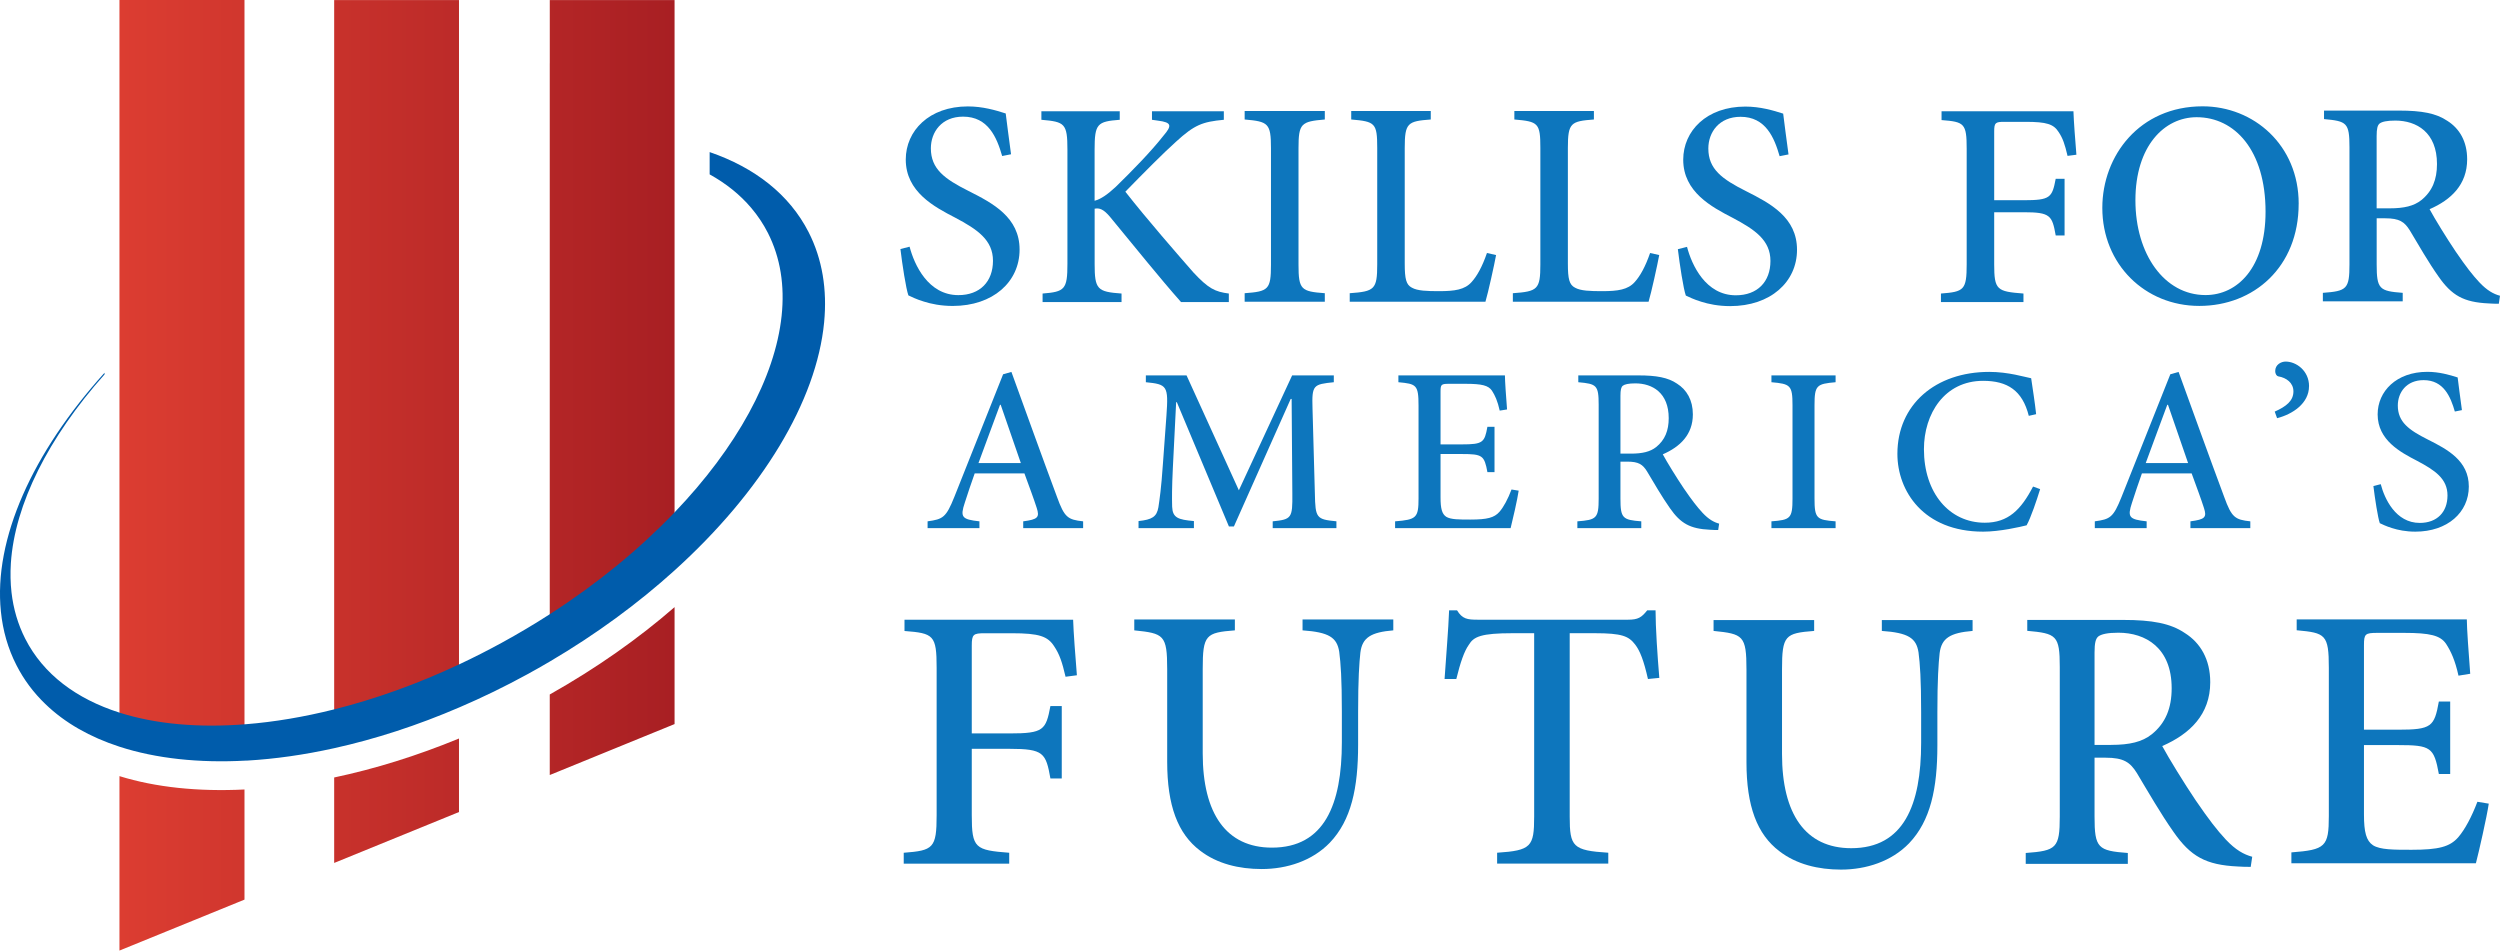<svg width="263" height="100" viewBox="0 0 263 100" fill="none" xmlns="http://www.w3.org/2000/svg">
<g clip-path="url(#clip0_36_97)">
<path d="M105.426 16.41C104.865 14.464 103.963 12.271 101.319 12.271C99.046 12.271 97.927 13.907 97.927 15.605C97.927 17.767 99.358 18.819 101.876 20.082C104.458 21.381 107.26 22.86 107.26 26.258C107.26 29.655 104.461 32.186 100.228 32.186C98.983 32.186 97.955 31.97 97.18 31.723C96.37 31.476 95.903 31.229 95.563 31.075C95.314 30.396 94.91 27.772 94.725 26.198L95.689 25.951C96.187 27.866 97.65 31.047 100.82 31.047C103.093 31.047 104.461 29.627 104.461 27.434C104.461 25.241 102.813 24.131 100.48 22.895C98.271 21.753 95.286 20.176 95.286 16.782C95.286 13.757 97.745 11.195 101.82 11.195C103.374 11.195 104.745 11.595 105.801 11.937C105.924 13.047 106.113 14.283 106.362 16.229L105.429 16.413L105.426 16.41Z" fill="#0D76BD"/>
<path d="M187.215 16.427C186.654 14.481 185.753 12.288 183.108 12.288C180.839 12.288 179.717 13.924 179.717 15.623C179.717 17.785 181.148 18.836 183.666 20.1C186.247 21.398 189.046 22.877 189.046 26.275C189.046 29.672 186.247 32.203 182.014 32.203C180.769 32.203 179.745 31.987 178.966 31.74C178.156 31.493 177.689 31.246 177.349 31.093C177.1 30.414 176.697 27.789 176.511 26.216L177.475 25.969C177.973 27.883 179.436 31.065 182.61 31.065C184.879 31.065 186.251 29.645 186.251 27.451C186.251 25.259 184.602 24.148 182.27 22.912C180.06 21.77 177.075 20.194 177.075 16.799C177.075 13.774 179.534 11.212 183.61 11.212C185.164 11.212 186.535 11.613 187.591 11.954C187.713 13.064 187.903 14.3 188.152 16.246L187.219 16.43L187.215 16.427Z" fill="#0D76BD"/>
<path d="M124.24 31.771C121.999 29.241 119.48 26.09 116.804 22.85C116.089 21.986 115.654 21.861 115.156 21.955V27.761C115.156 30.449 115.436 30.696 117.986 30.88V31.775H109.68V30.88C112.013 30.696 112.293 30.449 112.293 27.761V15.752C112.293 12.974 112.013 12.817 109.554 12.601V11.707H117.797V12.601C115.433 12.786 115.152 13.002 115.152 15.752V21.123C115.804 20.939 116.46 20.507 117.362 19.671C119.136 17.941 121.094 15.936 122.402 14.269C123.303 13.217 123.272 12.88 121.841 12.695L121.188 12.601V11.707H128.747V12.601C126.474 12.817 125.667 13.127 123.707 14.916C122.398 16.089 120.347 18.157 118.386 20.166C120.659 23.069 123.893 26.773 125.541 28.656C127.126 30.355 127.814 30.692 129.273 30.88V31.775H124.233L124.24 31.771Z" fill="#0D76BD"/>
<path d="M130.938 31.74V30.846C133.429 30.661 133.706 30.477 133.706 27.852V15.595C133.706 12.97 133.425 12.786 130.938 12.57V11.675H139.37V12.57C136.88 12.786 136.603 12.97 136.603 15.595V27.852C136.603 30.477 136.884 30.661 139.37 30.846V31.74H130.938Z" fill="#0D76BD"/>
<path d="M174.55 26.832C174.364 27.852 173.712 30.814 173.431 31.74H159.152V30.846C161.765 30.661 162.046 30.445 162.046 27.82V15.564C162.046 12.939 161.828 12.786 159.31 12.57V11.675H167.679V12.57C165.252 12.755 164.94 12.911 164.94 15.564V27.73C164.94 29.366 165.094 29.954 165.687 30.261C166.279 30.602 167.304 30.63 168.549 30.63C170.197 30.63 171.256 30.477 171.972 29.672C172.533 29.056 173.091 28.068 173.589 26.616L174.553 26.832H174.55Z" fill="#0D76BD"/>
<path d="M157.388 26.832C157.202 27.852 156.547 30.814 156.269 31.74H141.991V30.846C144.604 30.661 144.884 30.445 144.884 27.82V15.564C144.884 12.939 144.667 12.786 142.149 12.57V11.675H150.517V12.57C148.09 12.755 147.778 12.911 147.778 15.564V27.73C147.778 29.366 147.932 29.954 148.525 30.261C149.118 30.602 150.142 30.63 151.387 30.63C153.036 30.63 154.095 30.477 154.81 29.672C155.372 29.056 155.929 28.068 156.427 26.616L157.392 26.832H157.388Z" fill="#0D76BD"/>
<path d="M217.505 16.396C217.225 15.191 217.007 14.544 216.572 13.896C216.043 13.061 215.327 12.817 213.089 12.817H210.848C209.915 12.817 209.789 12.911 209.789 13.837V21.064H212.9C215.699 21.064 215.885 20.785 216.26 18.808H217.193V24.768H216.26C215.888 22.669 215.699 22.327 212.9 22.327H209.789V27.793C209.789 30.511 210.069 30.665 212.868 30.88V31.775H204.188V30.88C206.615 30.696 206.895 30.511 206.895 27.793V15.658C206.895 12.97 206.646 12.817 204.251 12.633V11.707H218.126C218.158 12.727 218.312 14.763 218.438 16.277L217.505 16.399V16.396Z" fill="#0D76BD"/>
<path d="M241.819 21.436C241.819 28.106 237.091 32.182 231.367 32.182C225.643 32.182 221.164 27.796 221.164 21.868C221.164 16.371 225.085 11.185 231.71 11.185C237.091 11.185 241.822 15.261 241.822 21.436H241.819ZM224.646 21.067C224.646 26.748 227.694 31.041 232.019 31.041C235.379 31.041 238.336 28.169 238.336 22.272C238.336 15.818 235.102 12.33 231.086 12.33C227.694 12.33 224.646 15.355 224.646 21.067Z" fill="#0D76BD"/>
<path d="M262.873 31.953C262.53 31.953 262.189 31.953 261.814 31.921C259.17 31.799 257.924 31.086 256.525 29.081C255.497 27.629 254.41 25.746 253.509 24.232C252.947 23.337 252.421 22.965 250.927 22.965H250.026V27.814C250.026 30.407 250.306 30.623 252.765 30.807V31.702H244.365V30.807C246.883 30.623 247.164 30.407 247.164 27.814V15.494C247.164 12.901 246.883 12.748 244.487 12.528V11.634H252.39C254.754 11.634 256.279 11.912 257.461 12.713C258.738 13.517 259.545 14.874 259.545 16.758C259.545 19.414 257.865 21.019 255.592 22.007C256.122 22.996 257.395 25.064 258.331 26.453C259.45 28.089 260.106 28.924 260.822 29.693C261.632 30.557 262.316 30.929 263 31.114L262.877 31.946L262.873 31.953ZM251.394 21.917C252.919 21.917 253.943 21.669 254.722 21.053C255.873 20.127 256.371 18.892 256.371 17.256C256.371 13.921 254.224 12.685 251.983 12.685C251.081 12.685 250.583 12.807 250.334 12.995C250.117 13.179 250.022 13.52 250.022 14.321V21.917H251.39H251.394Z" fill="#0D76BD"/>
<path d="M261.818 84.541C261.618 85.923 260.783 89.595 260.464 90.817H241.054V89.672C244.635 89.397 244.993 89.08 244.993 85.843V70.251C244.993 66.739 244.635 66.579 241.611 66.303V65.158H259.51C259.51 66.105 259.71 68.789 259.867 70.881L258.633 71.079C258.275 69.461 257.837 68.514 257.321 67.724C256.725 66.853 255.652 66.579 252.905 66.579H250.082C248.809 66.579 248.689 66.697 248.689 67.88V76.764H252.27C255.809 76.764 256.09 76.447 256.567 73.802H257.76V81.422H256.567C256.051 78.619 255.732 78.383 252.27 78.383H248.689V85.686C248.689 87.541 248.928 88.45 249.643 88.923C250.397 89.397 251.79 89.397 253.701 89.397C256.567 89.397 257.717 89.08 258.594 88.095C259.31 87.266 260.025 85.923 260.622 84.346L261.814 84.544L261.818 84.541Z" fill="#0D76BD"/>
<path d="M112.097 71.198C111.739 69.659 111.462 68.831 110.904 67.999C110.227 66.933 109.312 66.617 106.45 66.617H103.584C102.392 66.617 102.23 66.735 102.23 67.919V77.157H106.208C109.789 77.157 110.027 76.802 110.504 74.275H111.697V81.895H110.504C110.027 79.211 109.789 78.776 106.208 78.776H102.23V85.763C102.23 89.237 102.588 89.435 106.169 89.71V90.855H95.072V89.71C98.176 89.473 98.534 89.237 98.534 85.763V70.248C98.534 66.812 98.214 66.617 95.153 66.38V65.197H112.893C112.932 66.498 113.131 69.106 113.289 71.038L112.097 71.194V71.198Z" fill="#0D76BD"/>
<path d="M146.575 66.314C144.228 66.512 143.313 67.066 143.113 68.643C142.994 69.746 142.874 71.407 142.874 74.881V78.355C142.874 82.894 142.159 86.288 139.89 88.659C138.059 90.552 135.397 91.423 132.731 91.423C130.346 91.423 128.038 90.869 126.249 89.487C123.903 87.712 122.788 84.749 122.788 80.13V70.38C122.788 66.787 122.43 66.631 119.326 66.314V65.169H129.908V66.314C126.846 66.551 126.526 66.787 126.526 70.38V79.263C126.526 85.578 128.992 89.171 133.804 89.171C139.332 89.171 141.163 84.631 141.163 78.076V74.877C141.163 71.403 141.044 69.784 140.886 68.563C140.647 67.062 139.812 66.509 137.028 66.314V65.169H146.575V66.314Z" fill="#0D76BD"/>
<path d="M173.364 71.428C172.926 69.492 172.53 68.465 172.011 67.797C171.334 66.927 170.657 66.613 167.756 66.613H165.133V85.916C165.133 89.073 165.452 89.47 169.191 89.707V90.852H157.497V89.707C161.078 89.47 161.394 89.076 161.394 85.916V66.613H159.128C155.827 66.613 155.031 66.968 154.516 67.839C154.039 68.51 153.639 69.656 153.204 71.431H151.969C152.127 68.984 152.366 66.338 152.446 64.208H153.281C153.839 65.116 154.354 65.193 155.47 65.193H171.26C172.333 65.193 172.691 64.956 173.287 64.208H174.164C174.164 65.983 174.364 68.984 174.56 71.313L173.368 71.431L173.364 71.428Z" fill="#0D76BD"/>
<path d="M207.513 66.373C205.166 66.572 204.251 67.125 204.051 68.702C203.932 69.805 203.812 71.466 203.812 74.94V78.414C203.812 82.953 203.097 86.347 200.831 88.718C199 90.612 196.335 91.482 193.672 91.482C191.287 91.482 188.98 90.928 187.191 89.546C184.844 87.771 183.729 84.809 183.729 80.189V70.439C183.729 66.847 183.371 66.69 180.267 66.373V65.228H190.849V66.373C187.787 66.61 187.468 66.847 187.468 70.439V79.323C187.468 85.637 189.934 89.23 194.746 89.23C200.273 89.23 202.104 84.69 202.104 78.136V74.936C202.104 71.462 201.985 69.844 201.827 68.622C201.589 67.121 200.754 66.568 197.969 66.373V65.228H207.516V66.373H207.513Z" fill="#0D76BD"/>
<path d="M236.775 91.193C236.337 91.193 235.898 91.193 235.421 91.155C232.04 90.998 230.448 90.09 228.659 87.524C227.347 85.668 225.955 83.26 224.801 81.328C224.085 80.182 223.408 79.709 221.5 79.709H220.346V85.905C220.346 89.223 220.704 89.498 223.847 89.734V90.88H213.107V89.734C216.33 89.498 216.688 89.223 216.688 85.905V70.153C216.688 66.836 216.33 66.641 213.268 66.363V65.217H223.37C226.393 65.217 228.343 65.573 229.851 66.599C231.482 67.626 232.517 69.363 232.517 71.772C232.517 75.166 230.37 77.22 227.466 78.484C228.143 79.747 229.774 82.393 230.967 84.168C232.398 86.26 233.232 87.326 234.148 88.314C235.183 89.418 236.056 89.894 236.933 90.131L236.775 91.196V91.193ZM222.096 78.362C224.047 78.362 225.358 78.045 226.351 77.258C227.824 76.075 228.459 74.494 228.459 72.402C228.459 68.138 225.713 66.561 222.851 66.561C221.697 66.561 221.062 66.718 220.743 66.954C220.465 67.191 220.346 67.626 220.346 68.653V78.365H222.096V78.362Z" fill="#0D76BD"/>
<path d="M107.642 55.561V54.844C109.186 54.645 109.385 54.423 109.063 53.434C108.765 52.494 108.291 51.234 107.769 49.8H102.539C102.164 50.862 101.816 51.874 101.494 52.891C100.996 54.398 101.171 54.645 103.037 54.844V55.561H97.583V54.844C99.2 54.621 99.526 54.447 100.396 52.275L105.527 39.374L106.401 39.127C107.944 43.377 109.613 48.025 111.206 52.299C111.977 54.426 112.325 54.673 113.945 54.844V55.561H107.646H107.642ZM105.275 42.587H105.201C104.429 44.638 103.682 46.716 102.935 48.717H107.393L105.275 42.587Z" fill="#0D76BD"/>
<path d="M133.888 55.561V54.844C135.88 54.645 135.979 54.499 135.954 51.951L135.88 41.968H135.782L129.806 55.387H129.283L123.804 42.312H123.731L123.384 49.232C123.285 51.258 123.285 52.372 123.31 53.309C123.359 54.471 123.931 54.67 125.6 54.816V55.557H119.774V54.816C121.195 54.666 121.693 54.37 121.865 53.358C121.988 52.519 122.163 51.405 122.338 48.811L122.71 43.718C122.935 40.579 122.784 40.432 120.543 40.21V39.492H124.825L130.328 51.579L135.933 39.492H140.317V40.21C138.15 40.432 138.002 40.505 138.076 42.953L138.325 51.923C138.374 54.492 138.476 54.642 140.591 54.84V55.557H133.892L133.888 55.561Z" fill="#0D76BD"/>
<path d="M159.763 51.631C159.64 52.498 159.114 54.795 158.917 55.561H146.764V54.844C149.005 54.67 149.23 54.471 149.23 52.445V42.681C149.23 40.481 149.005 40.384 147.111 40.21V39.492H158.318C158.318 40.084 158.44 41.766 158.542 43.075L157.77 43.196C157.546 42.183 157.272 41.588 156.95 41.094C156.574 40.551 155.904 40.377 154.186 40.377H152.418C151.622 40.377 151.545 40.45 151.545 41.191V46.75H153.786C156.003 46.75 156.178 46.552 156.476 44.898H157.223V49.668H156.476C156.154 47.913 155.954 47.763 153.786 47.763H151.545V52.337C151.545 53.5 151.696 54.068 152.141 54.364C152.615 54.659 153.484 54.659 154.68 54.659C156.473 54.659 157.195 54.461 157.742 53.845C158.191 53.326 158.64 52.484 159.012 51.495L159.759 51.617L159.763 51.631Z" fill="#0D76BD"/>
<path d="M180.754 55.756C180.481 55.756 180.207 55.756 179.909 55.731C177.791 55.634 176.794 55.063 175.676 53.458C174.855 52.296 173.981 50.788 173.259 49.577C172.81 48.86 172.389 48.564 171.193 48.564H170.471V52.445C170.471 54.52 170.695 54.694 172.663 54.844V55.561H165.939V54.844C167.956 54.694 168.18 54.524 168.18 52.445V42.584C168.18 40.509 167.956 40.384 166.037 40.21V39.492H172.361C174.255 39.492 175.476 39.715 176.419 40.356C177.44 41 178.089 42.086 178.089 43.593C178.089 45.72 176.745 47.005 174.925 47.795C175.349 48.585 176.37 50.242 177.117 51.352C178.015 52.661 178.538 53.33 179.109 53.949C179.758 54.642 180.305 54.938 180.853 55.088L180.754 55.756ZM171.565 47.722C172.785 47.722 173.606 47.523 174.23 47.029C175.153 46.288 175.549 45.299 175.549 43.99C175.549 41.32 173.831 40.331 172.038 40.331C171.316 40.331 170.916 40.429 170.72 40.579C170.544 40.728 170.471 41 170.471 41.64V47.722H171.565Z" fill="#0D76BD"/>
<path d="M186.355 55.561V54.844C188.348 54.694 188.572 54.548 188.572 52.445V42.632C188.572 40.53 188.348 40.384 186.355 40.21V39.492H193.104V40.21C191.112 40.384 190.887 40.53 190.887 42.632V52.445C190.887 54.544 191.112 54.694 193.104 54.844V55.561H186.355Z" fill="#0D76BD"/>
<path d="M214.622 51.457C214.274 52.595 213.65 54.447 213.201 55.262C212.503 55.436 210.388 55.93 208.621 55.93C202.346 55.93 199.606 51.655 199.606 47.749C199.606 42.559 203.615 39.123 209.269 39.123C211.286 39.123 213.005 39.666 213.678 39.792C213.878 41.177 214.054 42.215 214.201 43.572L213.429 43.746C212.756 41.076 211.188 40.063 208.624 40.063C204.566 40.063 202.398 43.523 202.398 47.255C202.398 51.854 205.064 54.99 208.799 54.99C211.265 54.99 212.608 53.629 213.878 51.185L214.625 51.457H214.622Z" fill="#0D76BD"/>
<path d="M230.433 55.561V54.844C231.977 54.645 232.176 54.423 231.854 53.434C231.556 52.494 231.082 51.234 230.56 49.8H225.33C224.958 50.862 224.607 51.874 224.285 52.891C223.787 54.398 223.962 54.645 225.828 54.844V55.561H220.374V54.844C221.994 54.621 222.317 54.447 223.187 52.275L228.318 39.374L229.188 39.127C230.731 43.377 232.401 48.025 233.993 52.299C234.765 54.426 235.116 54.673 236.733 54.844V55.561H230.433ZM228.069 42.587H227.996C227.224 44.638 226.477 46.716 225.73 48.717H230.188L228.073 42.587H228.069Z" fill="#0D76BD"/>
<path d="M242.909 40.631C242.909 42.434 241.191 43.572 239.549 43.993L239.3 43.301C240.521 42.758 241.268 42.162 241.268 41.174C241.268 40.283 240.545 39.74 239.676 39.593C239.525 39.569 239.353 39.371 239.353 39.026C239.353 38.358 239.977 38.037 240.447 38.037C241.57 38.037 242.913 39.002 242.913 40.634L242.909 40.631Z" fill="#0D76BD"/>
<path d="M258.251 43.301C257.802 41.745 257.079 39.99 254.964 39.99C253.147 39.99 252.25 41.299 252.25 42.66C252.25 44.39 253.396 45.229 255.413 46.242C257.479 47.28 259.72 48.467 259.72 51.185C259.72 53.904 257.479 55.93 254.091 55.93C253.095 55.93 252.274 55.756 251.65 55.557C251.001 55.359 250.629 55.161 250.356 55.039C250.156 54.496 249.833 52.393 249.682 51.133L250.454 50.935C250.854 52.466 252.022 55.011 254.561 55.011C256.378 55.011 257.476 53.873 257.476 52.118C257.476 50.364 256.157 49.473 254.287 48.484C252.52 47.569 250.128 46.308 250.128 43.59C250.128 41.167 252.095 39.117 255.357 39.117C256.602 39.117 257.697 39.437 258.545 39.708C258.644 40.599 258.794 41.588 258.994 43.144L258.247 43.294L258.251 43.301Z" fill="#0D76BD"/>
<path d="M57.834 73.06V81.533L70.965 76.172V63.87C67.153 67.184 62.737 70.3 57.834 73.06ZM70.965 0.01V54.064C67.153 58.938 62.737 63.526 57.834 67.588V6.659H57.837V0.01H70.965ZM48.286 0.01V71.71C43.836 74.313 39.416 76.249 35.155 77.53V0.01H48.286ZM48.286 77.69V85.425L35.155 90.782V81.791C39.416 80.889 43.836 79.525 48.286 77.69ZM25.72 0V79.333C20.802 79.845 16.323 79.284 12.567 77.662V0H25.72ZM25.72 83.054V94.639L12.567 100V81.648C16.365 82.828 20.834 83.294 25.72 83.054Z" fill="url(#paint0_linear_36_97)"/>
<path d="M86.7 33.898C85.907 42.197 80.165 51.687 70.969 60.003C67.149 63.459 62.737 66.714 57.834 69.597C57.059 70.056 56.273 70.498 55.473 70.937C53.12 72.225 50.752 73.374 48.395 74.386C43.906 76.322 39.444 77.763 35.155 78.71C32.005 79.41 28.943 79.841 26.032 80.012C26.025 80.012 26.014 80.012 26.007 80.012C25.965 80.012 25.923 80.012 25.881 80.015C20.936 80.287 16.411 79.799 12.57 78.553C9.473 77.547 6.825 76.05 4.767 74.059C3.532 72.872 2.508 71.508 1.726 69.969C0.831 68.218 0.298 66.331 0.095 64.34C-0.691 56.717 3.402 47.624 10.999 39.214V39.388C5.096 46.019 1.55 53.044 1.143 59.254C1.077 60.299 1.098 61.322 1.21 62.314C1.406 64.037 1.88 65.673 2.655 67.195C4.556 70.93 8.028 73.52 12.567 74.968C16.362 76.179 20.897 76.587 25.878 76.186C28.834 75.953 31.949 75.431 35.151 74.627C39.448 73.551 43.913 71.96 48.392 69.851C49.861 69.161 51.331 68.413 52.797 67.612C54.533 66.662 56.213 65.663 57.83 64.622C62.884 61.371 67.318 57.719 70.966 53.901C77.496 47.081 81.544 39.729 82.228 33.209C82.558 30.062 82.109 27.114 80.783 24.503C80.299 23.553 79.713 22.679 79.032 21.875C77.847 20.472 76.37 19.295 74.655 18.345V15.999C79.39 17.628 83.034 20.441 85.069 24.43C86.517 27.274 87.026 30.483 86.7 33.892V33.898Z" fill="#005CAB"/>
</g>
<defs>
<linearGradient id="paint0_linear_36_97" x1="12.567" y1="49.998" x2="70.965" y2="49.998" gradientUnits="userSpaceOnUse">
<stop stop-color="#DC3D31"/>
<stop offset="1" stop-color="#A81F23"/>
</linearGradient>
<clipPath id="clip0_36_97">
<rect width="263" height="100" fill="white"/>
</clipPath>
</defs>
</svg>
